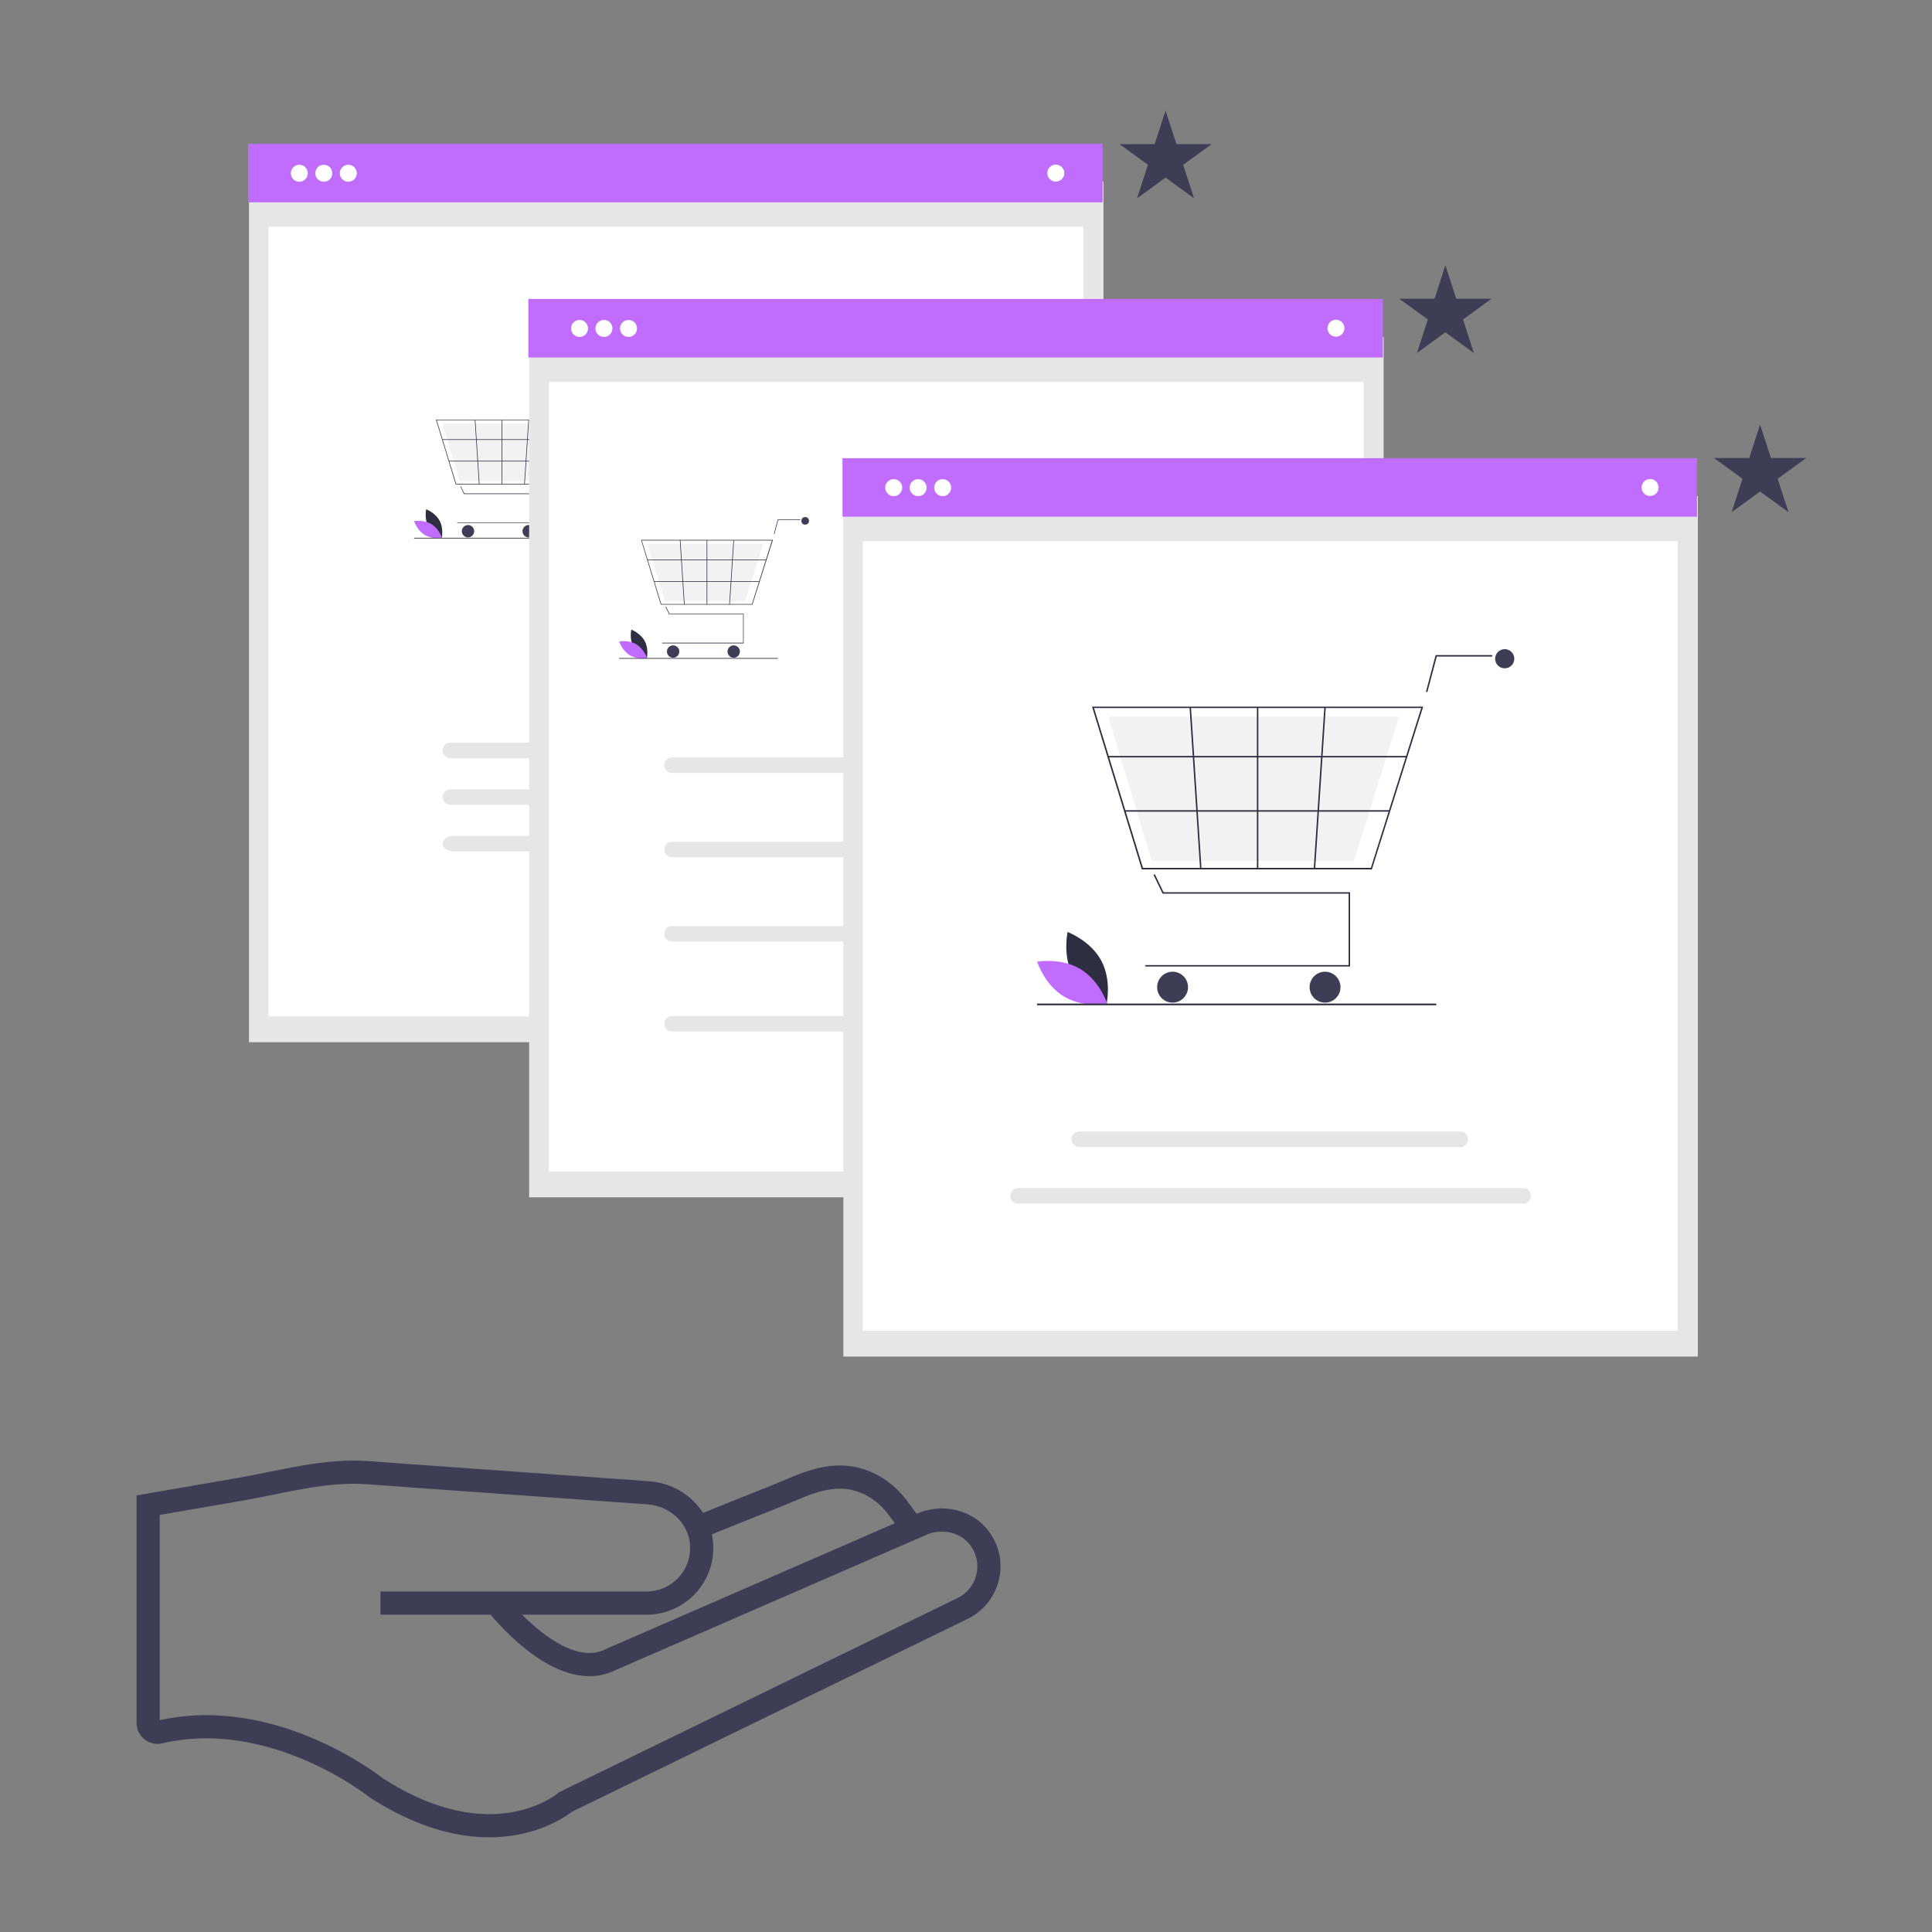 <?xml version="1.0" encoding="UTF-8"?>
<svg id="Layer_1" data-name="Layer 1" xmlns="http://www.w3.org/2000/svg" width="250" height="250" viewBox="0 0 250 250">
  <rect x="0" y="0" width="250" height="250" fill="#808080" stroke="none"/>
  <defs>
    <style>
      .cls-1 {
        fill: #ccc;
      }

      .cls-1, .cls-2, .cls-3, .cls-4, .cls-5, .cls-6, .cls-7, .cls-8 {
        stroke-width: 0px;
      }

      .cls-2 {
        fill: #3f3d56;
      }

      .cls-9 {
        fill: none;
        stroke: #3f3d56;
        stroke-miterlimit: 10;
        stroke-width: 3px;
      }

      .cls-3 {
        fill: #f2f2f2;
      }

      .cls-4 {
        fill: #2f2e41;
      }

      .cls-5 {
        fill: #cacaca;
      }

      .cls-6 {
        fill: #e6e6e6;
      }

      .cls-7 {
        fill: #c06cff;
      }

      .cls-8 {
        fill: #fff;
      }
    </style>
  </defs>
  <path class="cls-9" d="M64.2,207.44s8.19,10.63,14.8,7.32l40.02-17.42c2.81-1.36,6.32-.56,7.99,2.08,1.93,3.04.82,7-2.3,8.64l-51.54,25.12s-9.29,8.03-24.56-1.89c0,0-13.27-10.61-27.96-7.16-.76.18-1.48-.4-1.48-1.17v-28.19c3.9-.67,7.8-1.35,11.7-2.02,5.69-.98,11.15-2.63,16.98-2.17,3.31.26,6.62.48,9.93.72,7.4.53,14.81,1.06,22.21,1.59l3.93.28c3.5.25,6.48,2.9,6.84,6.39.44,4.28-2.91,7.88-7.1,7.88h-34.43"/>
  <path class="cls-9" d="M117.48,196.88l-1.28-1.74c-1.48-2.02-3.66-3.49-6.16-3.9-2.59-.42-5.13.46-7.49,1.47-2.41,1.03-4.87,1.97-7.3,2.95-1.65.67-3.31,1.34-4.96,2"/>
  <rect id="b0c98e14-1925-4936-b700-8389486832dc" class="cls-6" x="32.22" y="23.52" width="110.57" height="111.34"/>
  <rect id="b68ecde8-71e2-4e37-9915-29330f01abce" class="cls-8" x="34.75" y="29.35" width="105.44" height="102.16"/>
  <g>
    <path class="cls-4" d="M55.43,68.15c.55,1.03,1.73,1.47,1.73,1.47,0,0,.28-1.22-.28-2.25s-1.73-1.47-1.73-1.47c0,0-.28,1.22.28,2.25Z"/>
    <path class="cls-7" d="M55.81,67.81c1,.6,1.38,1.79,1.38,1.79,0,0-1.24.22-2.23-.38-1-.6-1.38-1.79-1.38-1.79,0,0,1.24-.22,2.23.38Z"/>
    <polygon class="cls-4" points="69.7 67.68 59.16 67.68 59.16 67.61 69.62 67.61 69.62 63.93 60.04 63.93 59.58 62.96 59.64 62.93 60.09 63.85 69.7 63.85 69.7 67.68"/>
    <circle class="cls-2" cx="60.56" cy="68.74" r=".8"/>
    <circle class="cls-2" cx="68.41" cy="68.74" r=".8"/>
    <circle class="cls-2" cx="77.66" cy="51.84" r=".49"/>
    <path class="cls-4" d="M70.82,62.68h-11.85l-2.56-8.38h17.05v.05s-2.64,8.33-2.64,8.33ZM59.03,62.6h11.73l2.59-8.23h-16.84l2.52,8.23h0Z"/>
    <polygon class="cls-3" points="69.9 62.24 59.49 62.24 57.24 54.81 72.22 54.81 72.2 54.86 69.9 62.24"/>
    <polygon class="cls-4" points="73.67 53.55 73.6 53.53 74.1 51.65 77.01 51.65 77.01 51.72 74.16 51.72 73.67 53.55"/>
    <rect class="cls-4" x="57.24" y="56.84" width="15.37" height=".08"/>
    <rect class="cls-4" x="58.1" y="59.63" width="13.63" height=".08"/>
    <rect class="cls-4" x="64.9" y="54.34" width=".08" height="8.3"/>
    <rect class="cls-4" x="63.97" y="58.45" width="8.32" height=".08" transform="translate(5.32 122.65) rotate(-86.25)"/>
    <rect class="cls-4" x="61.7" y="54.33" width=".08" height="8.32" transform="translate(-3.67 4.14) rotate(-3.73)"/>
    <rect class="cls-4" x="53.58" y="69.59" width="20.55" height=".09"/>
  </g>
  <path id="ecd4f684-9972-404e-a6cb-1953f0a217bf-1371" class="cls-6" d="M58.63,108.17c-.75,0-1.36.45-1.36,1s.61,1,1.36,1h27.52c.75,0,1.36-.45,1.36-1s-.61-1-1.36-1c0,0-27.52,0-27.52,0Z"/>
  <rect id="e8db4df2-8ee7-43dc-8bde-94a4824e02e5" class="cls-7" x="32.11" y="18.61" width="110.57" height="7.57"/>
  <path id="a02980ad-eb35-4ed6-8fb0-70f7a7373981-1370" class="cls-6" d="M58.28,102.13c-.56,0-1,.45-1.01,1s.45,1,1,1.01h20.41c.56,0,1-.45,1.01-1s-.45-1-1-1.01h-20.41Z"/>
  <circle id="b25961f2-04b5-471b-8375-63fc1d048083" class="cls-8" cx="38.73" cy="22.42" r="1.1"/>
  <circle id="e0ae52ce-30d2-47d7-9cd9-936448fa1255" class="cls-8" cx="41.9" cy="22.42" r="1.1"/>
  <circle id="a1452965-a3bf-422b-8d64-ee8b2f8e7426" class="cls-8" cx="45.07" cy="22.42" r="1.1"/>
  <circle id="a1452965-a3bf-422b-8d64-ee8b2f8e7426-2" class="cls-8" cx="136.62" cy="22.4" r="1.1"/>
  <path id="e35adc19-8da5-4f63-beaa-9be31fb3c7a8-1369" class="cls-6" d="M58.28,96.1c-.56,0-1,.45-1.01,1s.45,1,1,1.01h47.41c.56,0,1-.45,1-1.01s-.45-1-1-1h-47.41,0Z"/>
  <rect id="b0c98e14-1925-4936-b700-8389486832dc-2" class="cls-6" x="68.47" y="43.59" width="110.57" height="111.34"/>
  <rect id="b68ecde8-71e2-4e37-9915-29330f01abce-2" class="cls-8" x="71" y="49.43" width="105.44" height="102.16"/>
  <rect id="e8db4df2-8ee7-43dc-8bde-94a4824e02e5-2" class="cls-7" x="68.37" y="38.69" width="110.57" height="7.57"/>
  <circle id="b25961f2-04b5-471b-8375-63fc1d048083-2" class="cls-8" cx="74.99" cy="42.5" r="1.1"/>
  <circle id="e0ae52ce-30d2-47d7-9cd9-936448fa1255-2" class="cls-8" cx="78.15" cy="42.5" r="1.1"/>
  <circle id="a1452965-a3bf-422b-8d64-ee8b2f8e7426-3" class="cls-8" cx="81.33" cy="42.5" r="1.1"/>
  <circle id="a1452965-a3bf-422b-8d64-ee8b2f8e7426-4" class="cls-8" cx="172.87" cy="42.47" r="1.1"/>
  <g id="ab45d53e-b1f0-4c03-af47-648f4d456c24">
    <path id="acc17b87-6e67-425b-8932-43641ebcc687-1363" class="cls-1" d="M123.75,80.61c-5.55,0-10.05-4.49-10.05-10.04h0v-.07c.03-5.55,4.57-10.02,10.12-9.99,5.55.03,10.02,4.57,9.99,10.12-.03,5.53-4.53,9.99-10.05,9.99h0ZM123.75,60.71c-5.41,0-9.8,4.38-9.84,9.78v.05c0,5.43,4.41,9.84,9.84,9.84s9.84-4.41,9.84-9.84-4.41-9.84-9.84-9.84h0Z"/>
    <g id="a2cc8add-6efd-4920-b0ce-6d73dd962d83">
      <circle id="aa9a4c61-6b20-4132-87eb-1689f68544dc" class="cls-7" cx="119.36" cy="68.31" r="2.16"/>
      <path id="bec16132-452e-4535-9c04-23459bf5a636-1364" class="cls-5" d="M126.12,74.96h-10.62l5.01-8.67c.09-.17.31-.23.47-.14.05.03.11.07.14.14l3.35,5.82.16.27,1.49,2.57h0Z"/>
      <path id="f6bc28e7-d77e-4ad9-883f-0ef370cdf6a5-1365" class="cls-5" d="M132.01,74.96h-9.16l1.77-2.57.13-.19,2.31-3.35c.16-.2.45-.23.65-.07.01,0,.02.02.04.03.01.01.02.03.03.04l4.22,6.12h.01Z"/>
    </g>
  </g>
  <g id="b008f90a-485c-47d7-9740-68c5509ab4de">
    <path id="bfe9e607-b29d-4804-aeb1-3628394a30ae-1366" class="cls-1" d="M151.72,80.61c-5.55,0-10.05-4.49-10.05-10.04h0v-.07c.03-5.55,4.57-10.02,10.12-9.99,5.55.03,10.02,4.57,9.99,10.12-.03,5.53-4.53,9.99-10.05,9.99h0ZM151.72,60.71c-5.41,0-9.8,4.38-9.84,9.78v.05c0,5.43,4.41,9.84,9.84,9.84s9.84-4.41,9.84-9.84-4.41-9.84-9.84-9.84h0Z"/>
    <g id="e28c6b75-f185-4232-8320-5d44236ab799">
      <circle id="e90051d6-a94a-48d9-a554-c10510884661" class="cls-7" cx="147.32" cy="68.31" r="2.16"/>
      <path id="a473ea89-341a-4b2a-8eda-942ae9a78b66-1367" class="cls-5" d="M154.08,74.96h-10.62l5.01-8.67c.09-.17.31-.23.47-.14.05.03.11.07.14.14l3.35,5.82.16.27,1.49,2.57h0Z"/>
      <path id="f0f50ed7-15ea-465e-b400-fbead83840a6-1368" class="cls-5" d="M159.98,74.96h-9.16l1.77-2.57.13-.19,2.31-3.35c.16-.2.45-.23.65-.07,0,0,.02.02.04.03,0,.01.02.03.03.04l4.22,6.12h.01Z"/>
    </g>
  </g>
  <path id="e35adc19-8da5-4f63-beaa-9be31fb3c7a8-1369-2" class="cls-6" d="M86.96,98.01c-.56,0-1,.45-1.01,1s.45,1,1,1.01h74.1c.56,0,1-.45,1-1.01s-.45-1-1-1h-74.1.01Z"/>
  <path id="e35adc19-8da5-4f63-beaa-9be31fb3c7a8-1369-3" class="cls-6" d="M86.96,108.92c-.56,0-1,.45-1.01,1s.45,1,1,1.01h74.1c.56,0,1-.45,1-1.01s-.45-1-1-1h-74.1.01Z"/>
  <path id="e35adc19-8da5-4f63-beaa-9be31fb3c7a8-1369-4" class="cls-6" d="M86.96,119.83c-.56,0-1,.45-1.01,1s.45,1,1,1.01h74.1c.56,0,1-.45,1-1.01s-.45-1-1-1h-74.1.01Z"/>
  <path id="e35adc19-8da5-4f63-beaa-9be31fb3c7a8-1369-5" class="cls-6" d="M86.96,131.47c-.56,0-1,.45-1.01,1s.45,1,1,1.01h74.1c.56,0,1-.45,1-1.01s-.45-1-1-1h-74.1.01Z"/>
  <rect id="b0c98e14-1925-4936-b700-8389486832dc-3" class="cls-6" x="109.13" y="64.2" width="110.57" height="111.34"/>
  <rect id="b68ecde8-71e2-4e37-9915-29330f01abce-3" class="cls-8" x="111.66" y="70.03" width="105.44" height="102.16"/>
  <rect id="e8db4df2-8ee7-43dc-8bde-94a4824e02e5-3" class="cls-7" x="109.02" y="59.29" width="110.57" height="7.57"/>
  <circle id="b25961f2-04b5-471b-8375-63fc1d048083-3" class="cls-8" cx="115.65" cy="63.1" r="1.1"/>
  <circle id="e0ae52ce-30d2-47d7-9cd9-936448fa1255-3" class="cls-8" cx="118.81" cy="63.1" r="1.1"/>
  <circle id="a1452965-a3bf-422b-8d64-ee8b2f8e7426-5" class="cls-8" cx="121.98" cy="63.1" r="1.1"/>
  <g>
    <path class="cls-4" d="M138.85,126.25c1.39,2.58,4.34,3.68,4.34,3.68,0,0,.7-3.07-.7-5.65s-4.34-3.68-4.34-3.68c0,0-.7,3.07.7,5.65Z"/>
    <path class="cls-7" d="M139.81,125.4c2.51,1.51,3.48,4.51,3.48,4.51,0,0-3.1.55-5.61-.96-2.51-1.51-3.48-4.51-3.48-4.51,0,0,3.1-.55,5.61.96Z"/>
    <polygon class="cls-4" points="174.7 125.07 148.21 125.07 148.21 124.88 174.51 124.88 174.51 115.64 150.44 115.64 149.26 113.2 149.44 113.12 150.56 115.45 174.7 115.45 174.7 125.07"/>
    <circle class="cls-2" cx="151.73" cy="127.74" r="2"/>
    <circle class="cls-2" cx="171.46" cy="127.74" r="2"/>
    <circle class="cls-2" cx="194.71" cy="85.24" r="1.24"/>
    <path class="cls-4" d="M177.53,112.5h-29.78l-6.44-21.06h42.85l-.04.13-6.6,20.93ZM147.9,112.3h29.49l6.51-20.68h-42.33l6.33,20.68h0Z"/>
    <polygon class="cls-3" points="175.21 111.4 149.05 111.4 143.4 92.73 181.03 92.73 181 92.83 175.21 111.4"/>
    <polygon class="cls-4" points="184.7 89.56 184.52 89.51 185.77 84.77 193.09 84.77 193.09 84.96 185.92 84.96 184.7 89.56"/>
    <rect class="cls-4" x="143.4" y="97.82" width="38.63" height=".19"/>
    <rect class="cls-4" x="145.54" y="104.84" width="34.27" height=".19"/>
    <rect class="cls-4" x="162.64" y="91.53" width=".19" height="20.87"/>
    <rect class="cls-4" x="160.32" y="101.87" width="20.91" height=".19" transform="translate(57.86 265.7) rotate(-86.25)"/>
    <rect class="cls-4" x="154.61" y="91.51" width=".19" height="20.91" transform="translate(-6.31 10.28) rotate(-3.73)"/>
    <rect class="cls-4" x="134.19" y="129.86" width="51.66" height=".22"/>
  </g>
  <g>
    <path class="cls-4" d="M81.97,83.72c.55,1.03,1.73,1.47,1.73,1.47,0,0,.28-1.22-.28-2.25s-1.73-1.47-1.73-1.47c0,0-.28,1.22.28,2.25Z"/>
    <path class="cls-7" d="M82.35,83.38c1,.6,1.38,1.79,1.38,1.79,0,0-1.24.22-2.23-.38-1-.6-1.38-1.79-1.38-1.79,0,0,1.24-.22,2.23.38Z"/>
    <polygon class="cls-4" points="96.23 83.25 85.69 83.25 85.69 83.17 96.16 83.17 96.16 79.49 86.58 79.49 86.11 78.52 86.18 78.49 86.63 79.42 96.23 79.42 96.23 83.25"/>
    <circle class="cls-2" cx="87.1" cy="84.31" r=".8"/>
    <circle class="cls-2" cx="94.94" cy="84.31" r=".8"/>
    <circle class="cls-2" cx="104.19" cy="67.4" r=".49"/>
    <path class="cls-4" d="M97.36,78.24h-11.85l-2.56-8.38h17.05v.05s-2.64,8.33-2.64,8.33ZM85.57,78.17h11.73l2.59-8.23h-16.84l2.52,8.23h0Z"/>
    <polygon class="cls-3" points="96.43 77.81 86.03 77.81 83.78 70.38 98.75 70.38 98.74 70.42 96.43 77.81"/>
    <polygon class="cls-4" points="100.21 69.12 100.14 69.1 100.64 67.21 103.55 67.21 103.55 67.29 100.7 67.29 100.21 69.12"/>
    <rect class="cls-4" x="83.78" y="72.4" width="15.37" height=".08"/>
    <rect class="cls-4" x="84.63" y="75.2" width="13.63" height=".08"/>
    <rect class="cls-4" x="91.44" y="69.9" width=".08" height="8.3"/>
    <rect class="cls-4" x="90.51" y="74.01" width="8.32" height=".08" transform="translate(14.59 163.68) rotate(-86.25)"/>
    <rect class="cls-4" x="88.24" y="69.89" width=".08" height="8.32" transform="translate(-4.63 5.9) rotate(-3.73)"/>
    <rect class="cls-4" x="80.12" y="85.15" width="20.55" height=".09"/>
  </g>
  <circle id="a1452965-a3bf-422b-8d64-ee8b2f8e7426-6" class="cls-8" cx="213.52" cy="63.08" r="1.1"/>
  <path id="e35adc19-8da5-4f63-beaa-9be31fb3c7a8-1369-10" class="cls-6" d="M131.74,153.73c-.56,0-1,.45-1.01,1s.45,1,1,1.01h65.37c.56,0,1-.45,1-1.01s-.45-1-1-1h-65.36Z"/>
  <path id="e35adc19-8da5-4f63-beaa-9be31fb3c7a8-1369-11" class="cls-6" d="M139.65,146.42c-.56,0-1,.45-1.01,1s.45,1,1,1.01h49.33c.56,0,1-.45,1-1.01s-.45-1-1-1h-49.33,0Z"/>
  <polygon class="cls-2" points="150.82 14.31 152.23 18.65 156.79 18.65 153.1 21.32 154.51 25.66 150.82 22.98 147.14 25.66 148.54 21.32 144.86 18.65 149.41 18.65 150.82 14.31"/>
  <polygon class="cls-2" points="187.03 34.33 188.44 38.66 193 38.66 189.31 41.34 190.72 45.68 187.03 43 183.35 45.68 184.76 41.34 181.07 38.66 185.63 38.66 187.03 34.33"/>
  <polygon class="cls-2" points="227.75 54.94 229.16 59.27 233.72 59.27 230.03 61.95 231.44 66.28 227.75 63.6 224.07 66.28 225.48 61.95 221.79 59.27 226.35 59.27 227.75 54.94"/>
</svg>